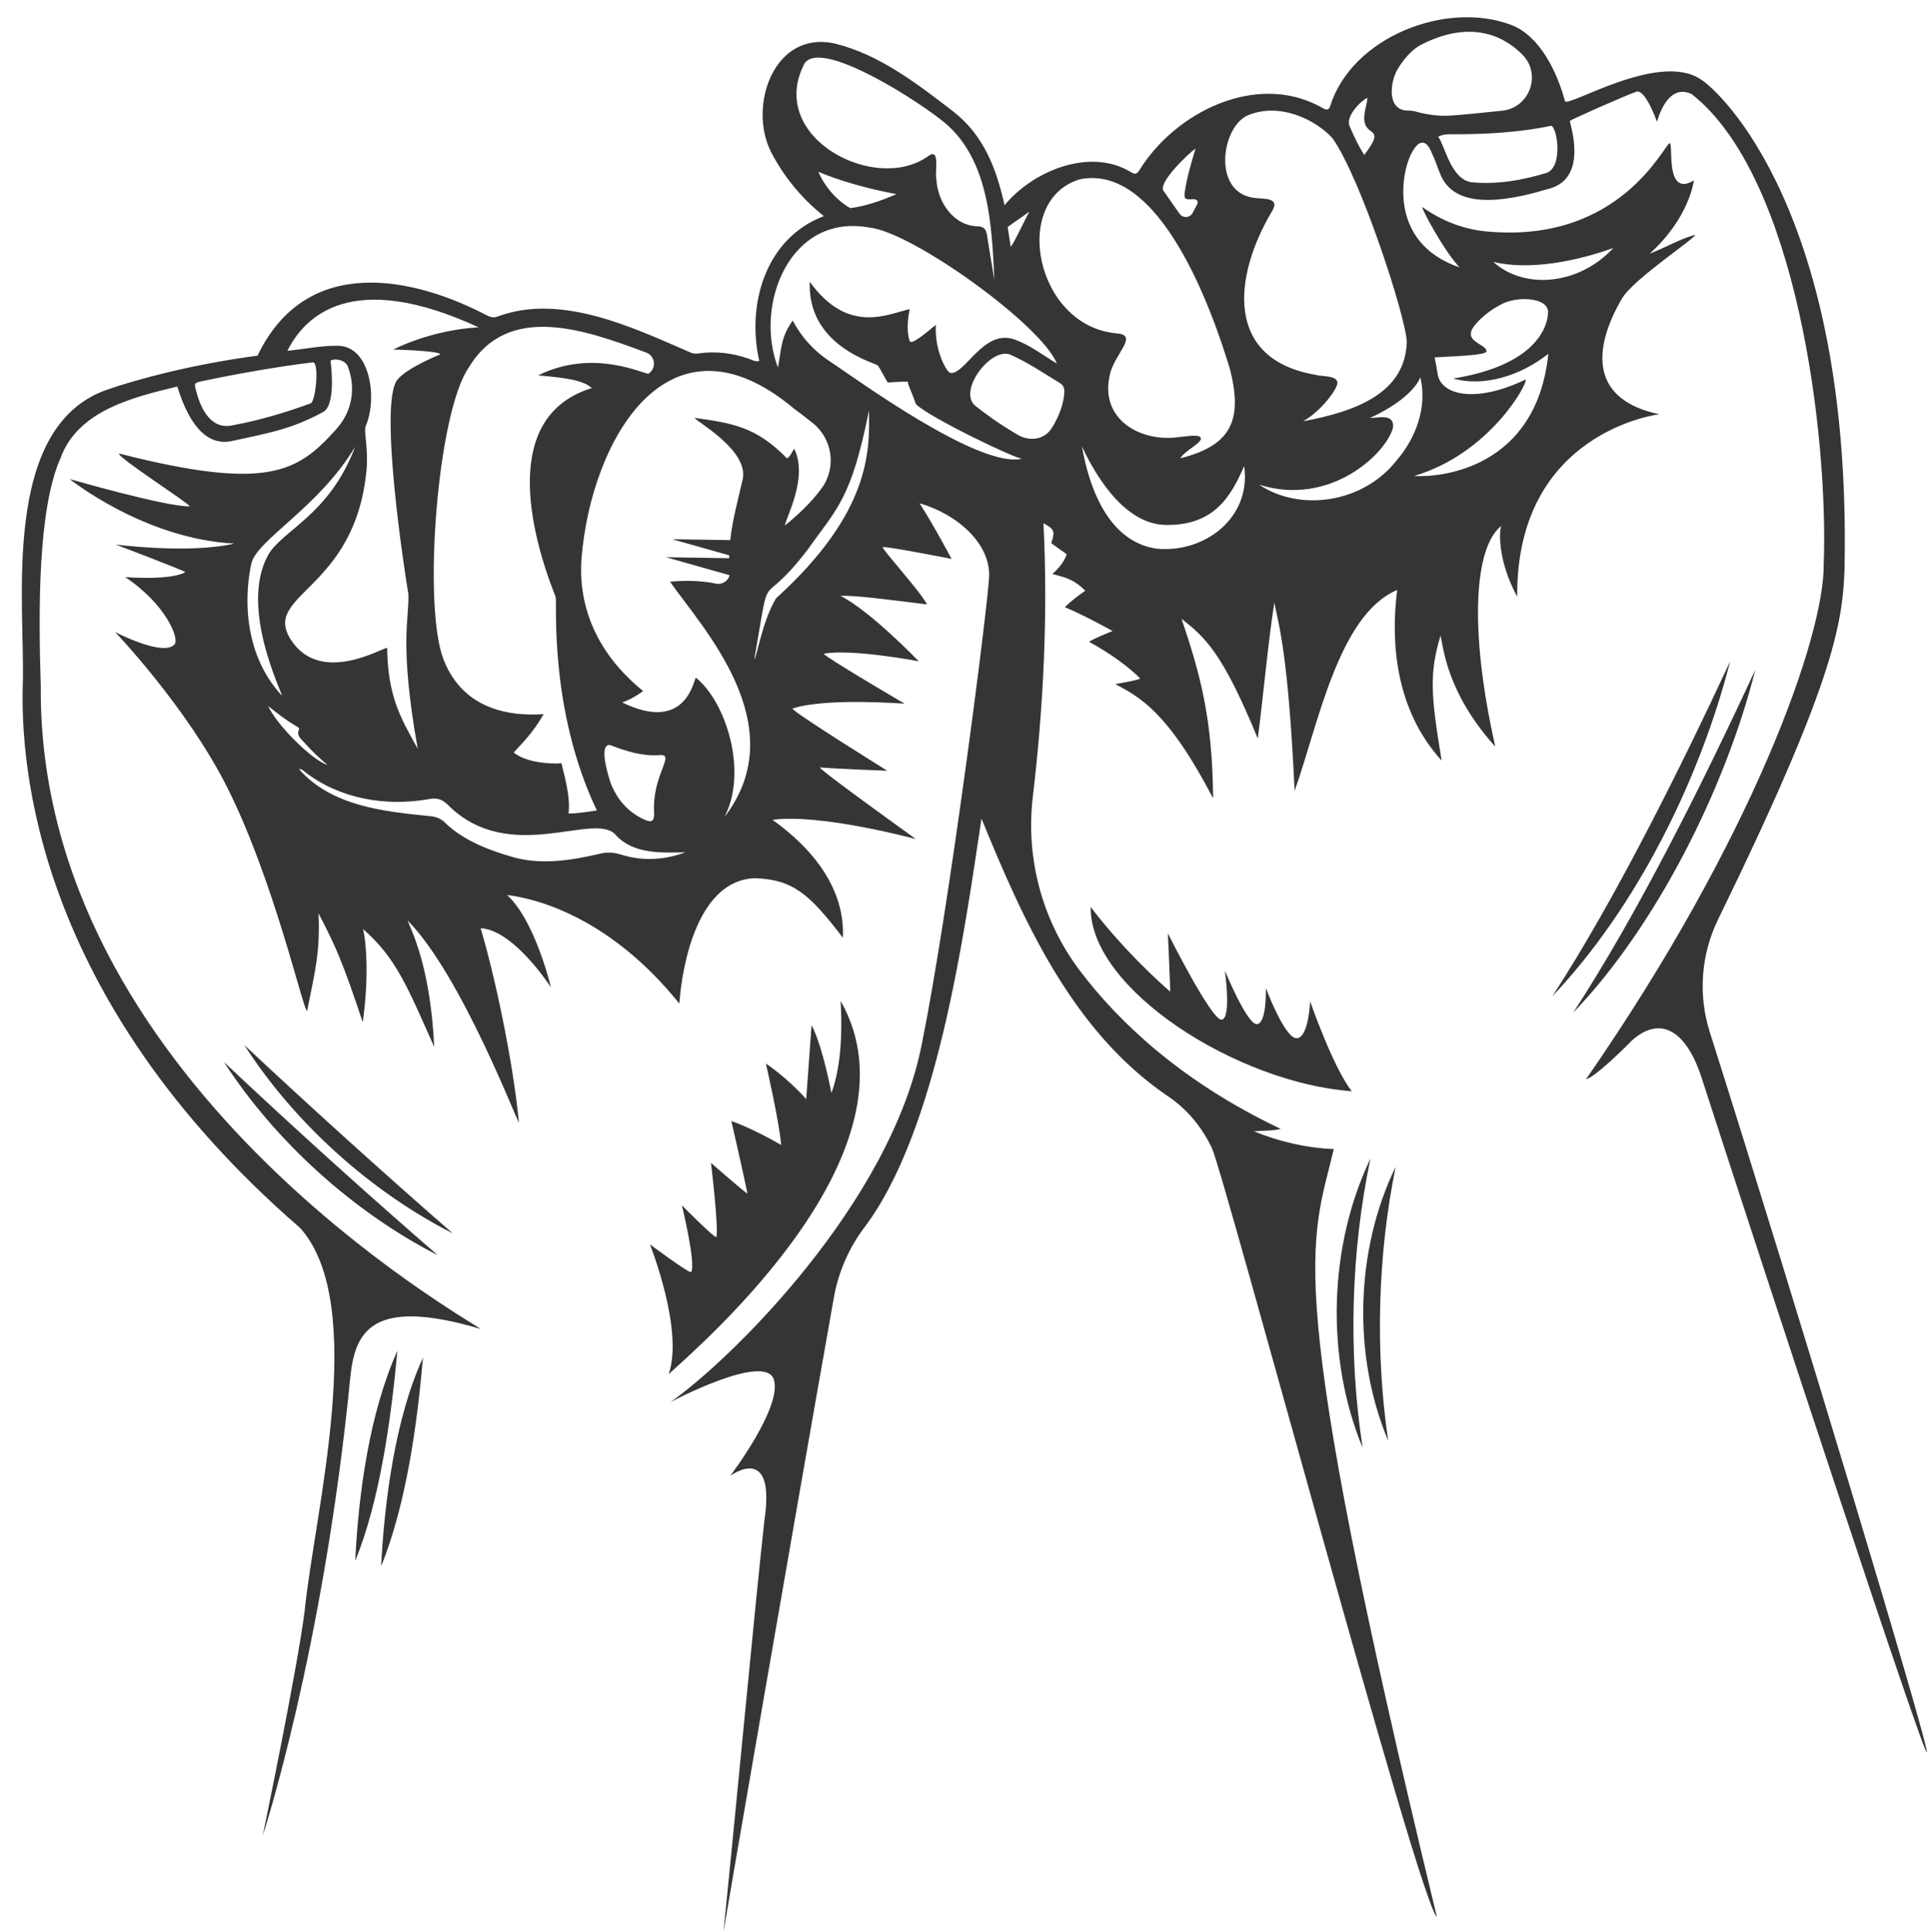 <?xml version="1.0" encoding="UTF-8"?><svg xmlns="http://www.w3.org/2000/svg" xmlns:xlink="http://www.w3.org/1999/xlink" data-name="Layer 2" height="504.5" preserveAspectRatio="xMidYMid meet" version="1.0" viewBox="-5.7 -4.5 504.3 504.5" width="504.3" zoomAndPan="magnify"><g data-name="artwork" id="change1_1"><path d="M446.156,168.183c-7.918,30.799-24.328,64.161-46.433,87.448,16.181-24.822,33.418-59.473,46.433-87.448Zm-41.008,91.751c21.444-22.258,39.757-58.384,47.569-89.536-13.352,28.893-30.824,63.986-47.569,89.536ZM104.769,350.014c-7.343,15.96-10.097,37.945-10.934,54.504,6.592-16.379,9.39-36.956,10.934-54.504Zm109.065-93.149c.703,12.135-.756,19.623-2.397,24.044-1.022-5.129-2.927-13.492-5.191-17.697l-1.395,19.301c-5.018-5.667-10.526-9.284-10.526-9.284,0,0,3.523,15.292,3.98,21.262-7.78-4.538-13.003-6.249-13.003-6.249,0,0,3.197,13.886,4.217,18.976-.807-.432-9.528-8.028-9.528-8.028,0,0,2.128,17.903,1.359,19.363-.762,0-8.964-8.308-8.964-8.308,0,0,3.825,15.747,2.362,17.454-.813,.119-10.716-7.264-10.716-7.264,0,0,8.919,22.375,4.894,33.895,8.89-8.114,67.142-58.38,44.91-97.466Zm-126.765,146.178c6.421-15.499,9.431-37.446,11.01-54.814-7.32,16.361-10.132,37.168-11.01,54.814Zm192.07-170.696c-.285,21.465,38.288,45.938,68.198,48.109-4.91-6.216-10.882-23.479-10.882-23.479,0,0-.352,9.428-3.469,9.639s-8.104-13.128-8.104-13.128c0,0,.324,8.914-2.21,9.444s-8.487-13.982-8.487-13.982c0,0,1.783,12.48-.824,12.822s-14.056-22.54-14.056-22.54c0,0,.456,9.879,.618,15.228-7.789-6.762-15.559-15.235-20.785-22.113Zm77.706,139.369c-3.445-23.154-2.755-48.568,1.94-71.501-10.543,21.648-11.293,49.314-1.94,71.501Zm-248.21-48.432c-18.469-15.998-38.05-33.687-55.836-50.441,13.445,20.771,33.81,39.168,55.836,50.441Zm388.859,129.757c-.982,.294-40.076-118.23-58.835-176.214-3.566-11.021-10.069-16.895-18.265-9.54-1.765,1.857-9.609,9.566-11.881,10.026,43.598-62.884,62.279-115.856,62.074-134.521,1.221-33.522-6.975-101.018-34.442-122.692-6.563-3.239-9.092,7.218-9.092,7.218,0,0-3.05-8.726-5.441-7.861-3.207,1.16-17.135,7.305-17.313,7.615-.196,.342,5.024,14.587-5.101,17.605-8.255,2.46-24.397,6.804-28.681-3.557-.795-1.876-1.398-3.852-2.293-5.68-1.384-3.531-3.318-3.605-5.144-.172-2.759,4.683-6.592,23.571,12.404,30.056-4.396-4.677-10.349-16.184-9.73-15.748,4.937,3.476,10.462,5.724,16.382,6.319,35.777,3.592,47.142-23.55,48.273-22.99,.92,.455-1.29,14.251,6.264,9.709,0,0-1.094,9.742-11.575,19.152,5.619-2.279,7.758-3.782,11.899-4.946,.407,.693-16.032,11.459-19.083,16.606-8.126,13.923-7.818,26.581,9.733,30.245,0,0-37.447,4.439-37.114,47.655-5.196-9.667-4.678-17.111-4.173-18.484-7.02,5.576-8.478,26.808-1.555,57.611-12.596-13.947-13.545-25.726-14.291-29.016-2.997,10.082-2.519,15.555,.281,32.664-12.201-13.381-13.332-31.212-11.593-44.557-15.356,6.54-20.542,34.903-26.8,52.462-1.684-35.873-4.116-43.166-5.298-49.175-1.692,10.849-2.899,24.707-4.328,35.506-9.238-22.528-13.776-26.418-19.908-31.272,4.799,14.217,8.077,25.762,8.251,46.902-11.844-22.761-19.299-26.488-25.528-29.823,3.798-.718,5.767-1.017,6.497-1.477-3.19-3.16-7.561-6.372-13.374-9.597,1.924-1.151,6.17-2.783,6.17-2.783,0,0-7.487-4.203-12.491-6.231,2.086-2.024,3.784-3.209,5.347-4.306-2.753-2.738-4.719-3.39-8.609-4.362,.777-.603,3.241-3.079,3.728-5.186-1.153-.859-2.866-2.011-4.018-2.871,1.101-3.125,.744-3.717-2.024-5.189,1.183,23.777,.025,47.71-2.784,71.418-1.919,16.2,2.51,32.524,12.37,45.519,10.046,13.24,26.38,28.883,52.371,41.203-1.944,.555-5.102,.445-6.983,.638,6.711,2.736,13.683,4.347,20.843,4.634-5.919,25.197-13.86,31.842,26.93,200.513-4.691-3.838-55.591-194.227-58.805-200.875-2.705-5.594-6.5-10.135-11.67-13.595-24.783-16.926-37.522-45.629-48.461-72.336-4.46,29.472-11.411,81.331-30.546,106.706-4.054,5.377-6.803,11.621-7.983,18.251-10.501,58.991-28.83,165.433-28.866,165.786,2.755-26.58,8.306-85.935,10.697-107.454,3.079-20.583-8.914-11.669-8.914-11.669,0,0,13.553-17.82,11.411-25.066-2.173-7.349-26.97,5.779-26.97,5.779,15.721-11.021,57.536-52.025,65.602-93.543,7.007-34.495,17.296-114.588,17.562-122.03,.303-8.488-8.124-16.192-18.182-19.113,3.414,5.19,8.375,14.536,8.375,14.536,0,0-17.365-3.422-17.983-3.065-.029,.797,9.806,11.479,11.564,14.95-11.669-1.459-18.555-2.338-22.628-2.249,7.724,3.832,20.472,17.096,20.472,17.096,0,0-17.556-3.331-24.815-1.973,.36,.887,21.136,13.057,21.136,13.057,0,0-20.745-1.621-29.28,1.269-.139,.763,24.741,16.235,24.741,16.235,0,0-12.966-.486-17.618-.863,.19,.86,25.095,18.701,25.095,18.701,0,0-24.89-6.727-37.449-5.024,16.034,11.497,18.789,23.328,18.379,30.798-8.666-11.36-13.026-15.27-23.082-15.547-14.357,.562-18.784,21.285-19.63,32.727-17.493-21.733-36.098-27.252-44.984-28.349,7.393,6.779,11.445,24.121,11.445,24.121,0,0-9.652-15.017-18.359-15.45,3.61,12.047,8.38,34.101,9.997,50.657,.204,1.663-14.827-38.314-29.087-52.689,1.612,3.823,6.006,13.106,6.978,33.041-6.969-15.559-9.879-23.17-18.569-30.775,.838,3.657,1.551,12.623-.102,24.303-5.478-16.381-7.068-19.744-11.54-28.415,.39,10.09-.745,14.304-2.995,25.513-1.012-.108-8.496-33.675-20.764-58.211-10.535-21.069-29.383-40.769-29.383-40.769,0,0,12.527,6.571,15.534,3.234,1.317-1.461-2.196-10.439-12.893-17.57,6.807,.486,13.189,.166,15.721-1.297-1.242-.783-18.198-7.204-18.198-7.204,0,0,19.171,2.504,31.002-.251-23.628-1.222-43.024-16.857-43.024-16.857,0,0,25.196,7.295,31.355,7.133-.128-.783-19.038-12.874-18.466-13.793,38.887,9.903,46.631,4.798,56.553-6.142,6.321-6.969,4.074-14.416,3.16-16.707-.669-1.448-3.036-2.147-4.484-1.404,0,0,1.648,11.466-1.917,13.411-8.736,4.765-15.298,5.672-24.25,7.667-6.772,1.12-11.082-5.398-13.838-14.312-11.556,2.771-26.033,6.279-30.52,18.739-5.851,13.209-5.785,39.122-5.136,59.543-.81,102.754,111.502,165.176,114.839,167.797-28.616-8.479-32.84,.865-34.023,12.828-7.073,71.561-22.86,119.53-22.86,119.53,0,0,9.067-43.647,10.96-58.695,2.473-25.201,16.837-80.006-1.187-100.029C3.168,255.918-.387,194.6,.256,174.044c.643-20.556-6.002-67.071,22.037-76.796,7.884-2.734,22.366-6.645,39.263-8.875,12.924-26.943,41.207-20.319,59.928-10.508,1.019,.532,1.932,.683,3.008,.202,16.318-5.942,34.846,2.825,49.791,9.331,.76,.418,1.533,.525,2.402,.4,4.506-.649,8.892-.122,13.185,1.375,.824,.287,1.614,.853,2.716,.59-3.343-14.811,1.615-32.035,16.869-37.824-4.181-3.313-9.692-8.824-13.778-16.726-6.121-12.036,.784-32.079,16.862-28.289,11.515,2.893,21.208,10.391,30.475,17.502,8.209,6.267,11.528,15.161,13.636,24.687,7.087-8.754,22.179-15.329,33.094-8.618,1.023,.648,1.547,.39,2.148-.594,9.299-15.013,30.152-25.497,46.902-16.703,1.032,.532,2.418,1.712,2.901-.018,5.659-17.964,30.217-27.646,47.304-21.158,7.579,2.923,12.012,12.469,14.003,19.863,.496,1.934,24.062-12.863,35.172-5.845,5.279,3.002,39.868,35.342,37.831,128.482-.546,14.151-3.089,29.829-32.996,91.036-4.49,9.189-5.265,19.755-2.168,29.501,21.717,68.342,57.682,187.673,56.653,187.981ZM346.745,28.407c1.477,3.364,2.264,5.04,3.842,7.574,6.284-8.309-.658-3.963,.044-10.567,.174-1.431,.656-2.783,.794-4.37-1.743,.773-5.779,4.858-4.68,7.363Zm-48.541,17.011c1.169,1.557,2.824,4.083,4.186,5.94,.881,1.201,2.713,1.049,3.389-.279,.31-.609,.637-1.211,.962-1.816,.922-1.485-.16-1.944-1.584-1.697-1.333,.013-1.594-.251-1.5-1.561,.569-3.986,1.693-7.783,2.868-11.727-1.742,1.228-9.968,8.945-8.321,11.14Zm-40.743,9.368l.81,5.186c1.135-1.621,2.431-4.538,4.845-9.216-1.504,1.142-4.224,2.949-5.656,4.029Zm-20.759-18.518c3.262-2.415,1.654,4.307,2.134,5.888,.245,6.067,4.48,12.42,11.056,12.463,1.356,.057,1.952,.885,2.155,2.182,.617,3.952,1.292,7.894,1.944,11.84-.69-14.898-1.438-32.623-14.304-42.149-7.787-6.059-32.793-21.788-35.652-13.668-8.958,18.84,19.036,33.321,32.668,23.443Zm-20.342,13.592c3.986-.585,7.096-1.56,12.09-3.664-7.911-1.462-15.359-3.66-20.421-5.835,0,0,2.269,5.997,8.332,9.499Zm-99.624,41.594c-8.235,11.744-12.11,62.359-6.567,76.358,4.43,11.189,14.319,14.947,26.12,14.174-3.138,5.376-5.893,7.807-7.823,10.011,2.865,2.422,8.822,3.09,12.465,2.82,1.135,4.538,2.353,9.329,1.846,13.095,2.016,.117,7.392-.778,7.392-.778-12.642-26.58-10.314-54.604-10.757-55.75-6.933-17.448-14.154-47.314,9.453-54.547-2.168-1.992-6.476-2.668-14.021-3.311,14.677-7.299,28.181,.021,28.869-.471l.05-.035c2.035-1.451,1.646-4.575-.694-5.452-15.816-5.928-36.101-13.188-46.332,3.885Zm-40.797-1.336c-9.145,1.114-19.888,3.015-28.897,4.92-2.027,.422-2.085,.53-1.505,2.574,1.228,4.813,4.008,10.392,9.834,8.874,6.116-1.059,14.261-3.488,20.083-5.671,1.297-.486,2.326-10.933,.486-10.697Zm13.861,16.663c-.564,1.285,.726,5.865,.24,11.214-2.889,31.777-27.451,32.554-19.807,44.506,7.814,12.219,24.355,1.86,25.186,2.194,.131,12.943,3.777,18.689,7.975,26.336-4.926-27.655-2.174-33.876-2.447-40.435-.666-3.798-7.828-49.294-2.937-55.843,2.352-3.15,11.294-6.735,11.294-6.735-.361-.961-12.282-1.242-12.282-1.242,0,0,9.549-5.085,22.265-5.804-33.137-15.326-45.454-2.847-49.927,6.124,4.296-.4,8.787-1.365,13.156-1.315,8.659,.124,10.349,14.019,7.285,21.001Zm-21.906,70.348c.24-.57-11.079-22.668-3.682-36.49,3.537-6.609,16.104-10.489,22.837-28.503-9.326,15.745-25.696,24.335-27.096,30.504-1.57,6.917-2.814,22.842,7.941,34.49Zm11.93,18.108c-2.239-1.855-4.189-3.733-5.977-5.761-.842-.955-2.174-1.788-1.469-3.472,.172-.411-.28-.644-.601-.828-2.606-1.497-4.982-3.322-7.447-5.329,2.176,4.913,11.521,14.223,15.493,15.391Zm93.459,22.832c-6.266,.1-13.527,.52-18.127-4.478-5.434-6.535-27.767,8.258-43.951-7.977-1.495-1.471-2.957-1.847-4.882-1.446-11.189,1.982-23.146,0-32.307-7.026-.438-.339-.82-.87-1.631-.796,8.536,9.676,22.016,11.035,34.149,12.268,1.746,.104,3.193,.756,4.368,2.088,5.028,4.601,11.7,7.047,18.181,8.841,7.173,1.773,14.668,.572,21.753-1.08,1.968-.517,3.769-.389,5.743,.219,5.56,1.713,11.159,1.437,16.703-.614Zm-6.934-25.369c-4.489,.281-8.704-1.109-12.804-2.675-2.98-.112-.334,8.19,.189,9.826,1.664,4.338,4.495,7.671,8.768,9.626,2.021,.925,2.66,.53,2.627-1.661-.635-10.074,5.957-15.668,1.219-15.116Zm2.928-45.307c5.505-.511,9.565-.004,11.987,.507,1.661,.35,3.185-.697,3.587-2.2l-16.612-4.692,16.509,.254c-.002-.249,0-.499,.003-.748l-14.892-4.206,15.147,.233c.585-5.317,2.046-10.573,3.242-15.784,1.788-7.787-12.657-15.469-12.499-16.136,9.911,1.379,16.07,2.352,24.072,10.563,.729-.359,1.236-1.404,1.884-2.539,3.685,7.477-1.97,17.569-2.431,20.097,2.688-2.184,6.727-5.719,9.677-9.836,3.873-5.404,2.737-12.92-2.491-17.027-1.659-1.303-3.316-2.59-4.91-3.766-32.795-27.385-52.851,8.461-55.363,39.01-.883,10.743,2.52,23.871,16.079,34.827-3.186,2.334-5.494,2.964-5.494,2.964,16.895,8.284,18.735-6.253,19.271-6.455,7.834,6.311,13.633,24.464,7.461,36.394,18.364-23.925-5.922-49.561-14.229-61.461Zm51.951-44.662c-4.61,23.204-8.42,25.6-16.227,36.592-12.932,16.756-9.124,2.197-13.712,28.358,.552-.157,2.109-10.121,5.719-15.977,24.635-22.366,24.473-38.411,24.221-48.974Zm40.044,12.543c-1.175,.326-24.38-10.811-27.763-14.237-1.332-3.789-1.818-4.275-2.142-5.896,0,0-1.945,0-5.24,.248-1.729-3.004-2.317-4.353-2.764-4.58-1.771-.901-18.252-5.555-17.575-21.723,10.02,13.899,20.393,8.389,26.096,7.133-1.004,4.498-.36,8.173,.196,8.544,.626,.418,3.662-1.94,6.623-4.438-.368,6.874,2.882,12.391,3.766,12.544,3.832,.659,8.67-11.667,16.843-8.703,3.984,1.444,7.379,4.075,10.986,6.262-3.956-10.093-38.074-34.616-49.179-35.547-20.553-3.618-29.927,20.191-23.645,36.609,.992-5.588,.83-8.019,3.856-12.275,2.269,4.301,5.478,7.86,9.492,10.507,6.869,4.545,39.184,28.27,50.45,25.551Zm9.836-19.748c-4.268-2.587-8.398-5.418-12.992-7.429-5.031-2.032-13.914,9.646-9,13.458,5.103,3.959,7.048,5.093,10.762,7.368,3.058,1.873,6.942,1.546,8.947-1.426,2.517-3.73,3.418-7.812,3.413-9.422,.092-1.072-.15-1.954-1.13-2.548Zm14.67-12.985c6.32,.379-.763,5.515-1.702,11.195-2.512,11.518,8.504,17.516,18.6,15.828,1.1-.003,4.762-.818,5.212,.274,.531,1.232-4.168,3.301-5.336,5.334,13.508-3.398,16.216-10.075,13.04-23.014-4.692-15.744-18.378-54.141-39.32-49.831-18,5.488-11.585,38.197,9.506,40.214Zm33.447,34.655c-3.49,8.047-7.906,15.556-20.435,15.384-11.831-.162-19.527-15.388-21.922-20.504,1.895,10.967,6.969,24.897,19.502,26.699,12.511,1.223,24.804-8.061,22.855-21.579Zm65.054-53.314c8.098,7.315,22.35,6.122,31.365-3.632-9.076,3.287-21.674,5.992-31.365,3.632Zm-20.654,55.903c6.718,.449,31.923-1.791,35.045-31.905-7.325,5.816-17.061,8.72-24.84,6.451,21.394-3.404,24.731-13.423,24.764-17.296,.034-3.936-8.07-4.26-12.153-2.111-2.687,1.414-5.152,3.216-7.071,5.611-3.355,4.314,3.314,4.717,3.122,6.747-.368,1.028-8.175,1.214-13.523,1.538,.178,.889,.63,3.256,.759,4.15,.676,5.655,9.775,8.005,23.008,1.624,.654,.956-9.343,19.347-29.11,25.19Zm-11.595-15.119c2.675-.125,6.412-1.128,6.079,2.469-1.68,6.723-16.428,20.816-35.008,14.911,10.8,7.202,27.126,4.762,35.796-6.137,5.148-5.915,8.218-14.043,6.343-21.901,0,0-1.621,5.348-13.21,10.659Zm-9.752-73.097c-4.53-4.951-13.829-9.361-21.996-5.994-6.915,2.851-9.482,19.787,1.176,21.542,2.608,.468,7.576-.343,4.868,3.829-9.854,16.775-12.329,38.457,11.718,42.459,1.465,.451,5.135,.077,5.519,1.844,.378,1.465-4.254,7.672-8.954,10.265,13.938-2.593,26.716-7.437,27.094-20.742-.201-6.399-12.08-42.942-19.424-53.202Zm31.21-5.908c3.354-.248,8.396-.752,13.123-1.254,7.213-.766,10.367-9.564,5.239-14.692-5.565-5.564-14.287-8.73-26.489-2.504-2.22,1.133-4.483,3.781-5.793,5.922-2.229,3.275-3.447,11.569,2.822,11.231,.621,.039,1.149,.12,1.612,.252,3.087,.88,6.286,1.282,9.487,1.045Zm25.787,2.706c-7.847,1.696-17.608,2.259-25.608,2.175-1.195,.019-2.408-.044-3.774,.667,1.818,2.308,3.33,11.409,8.961,11.906,6.555,.579,12.917-.53,19.191-2.42,4.72-1.421,2.852-12.645,1.23-12.328Zm-49.104,345.19c-3.811-24.449-3.081-51.34,2.05-75.547-10.978,22.922-11.768,52.063-2.05,75.547ZM58.108,268.396c13.043,20.288,32.907,38.233,54.412,49.155-17.948-15.646-37.029-32.883-54.412-49.155Z" fill="#363436"/></g></svg>